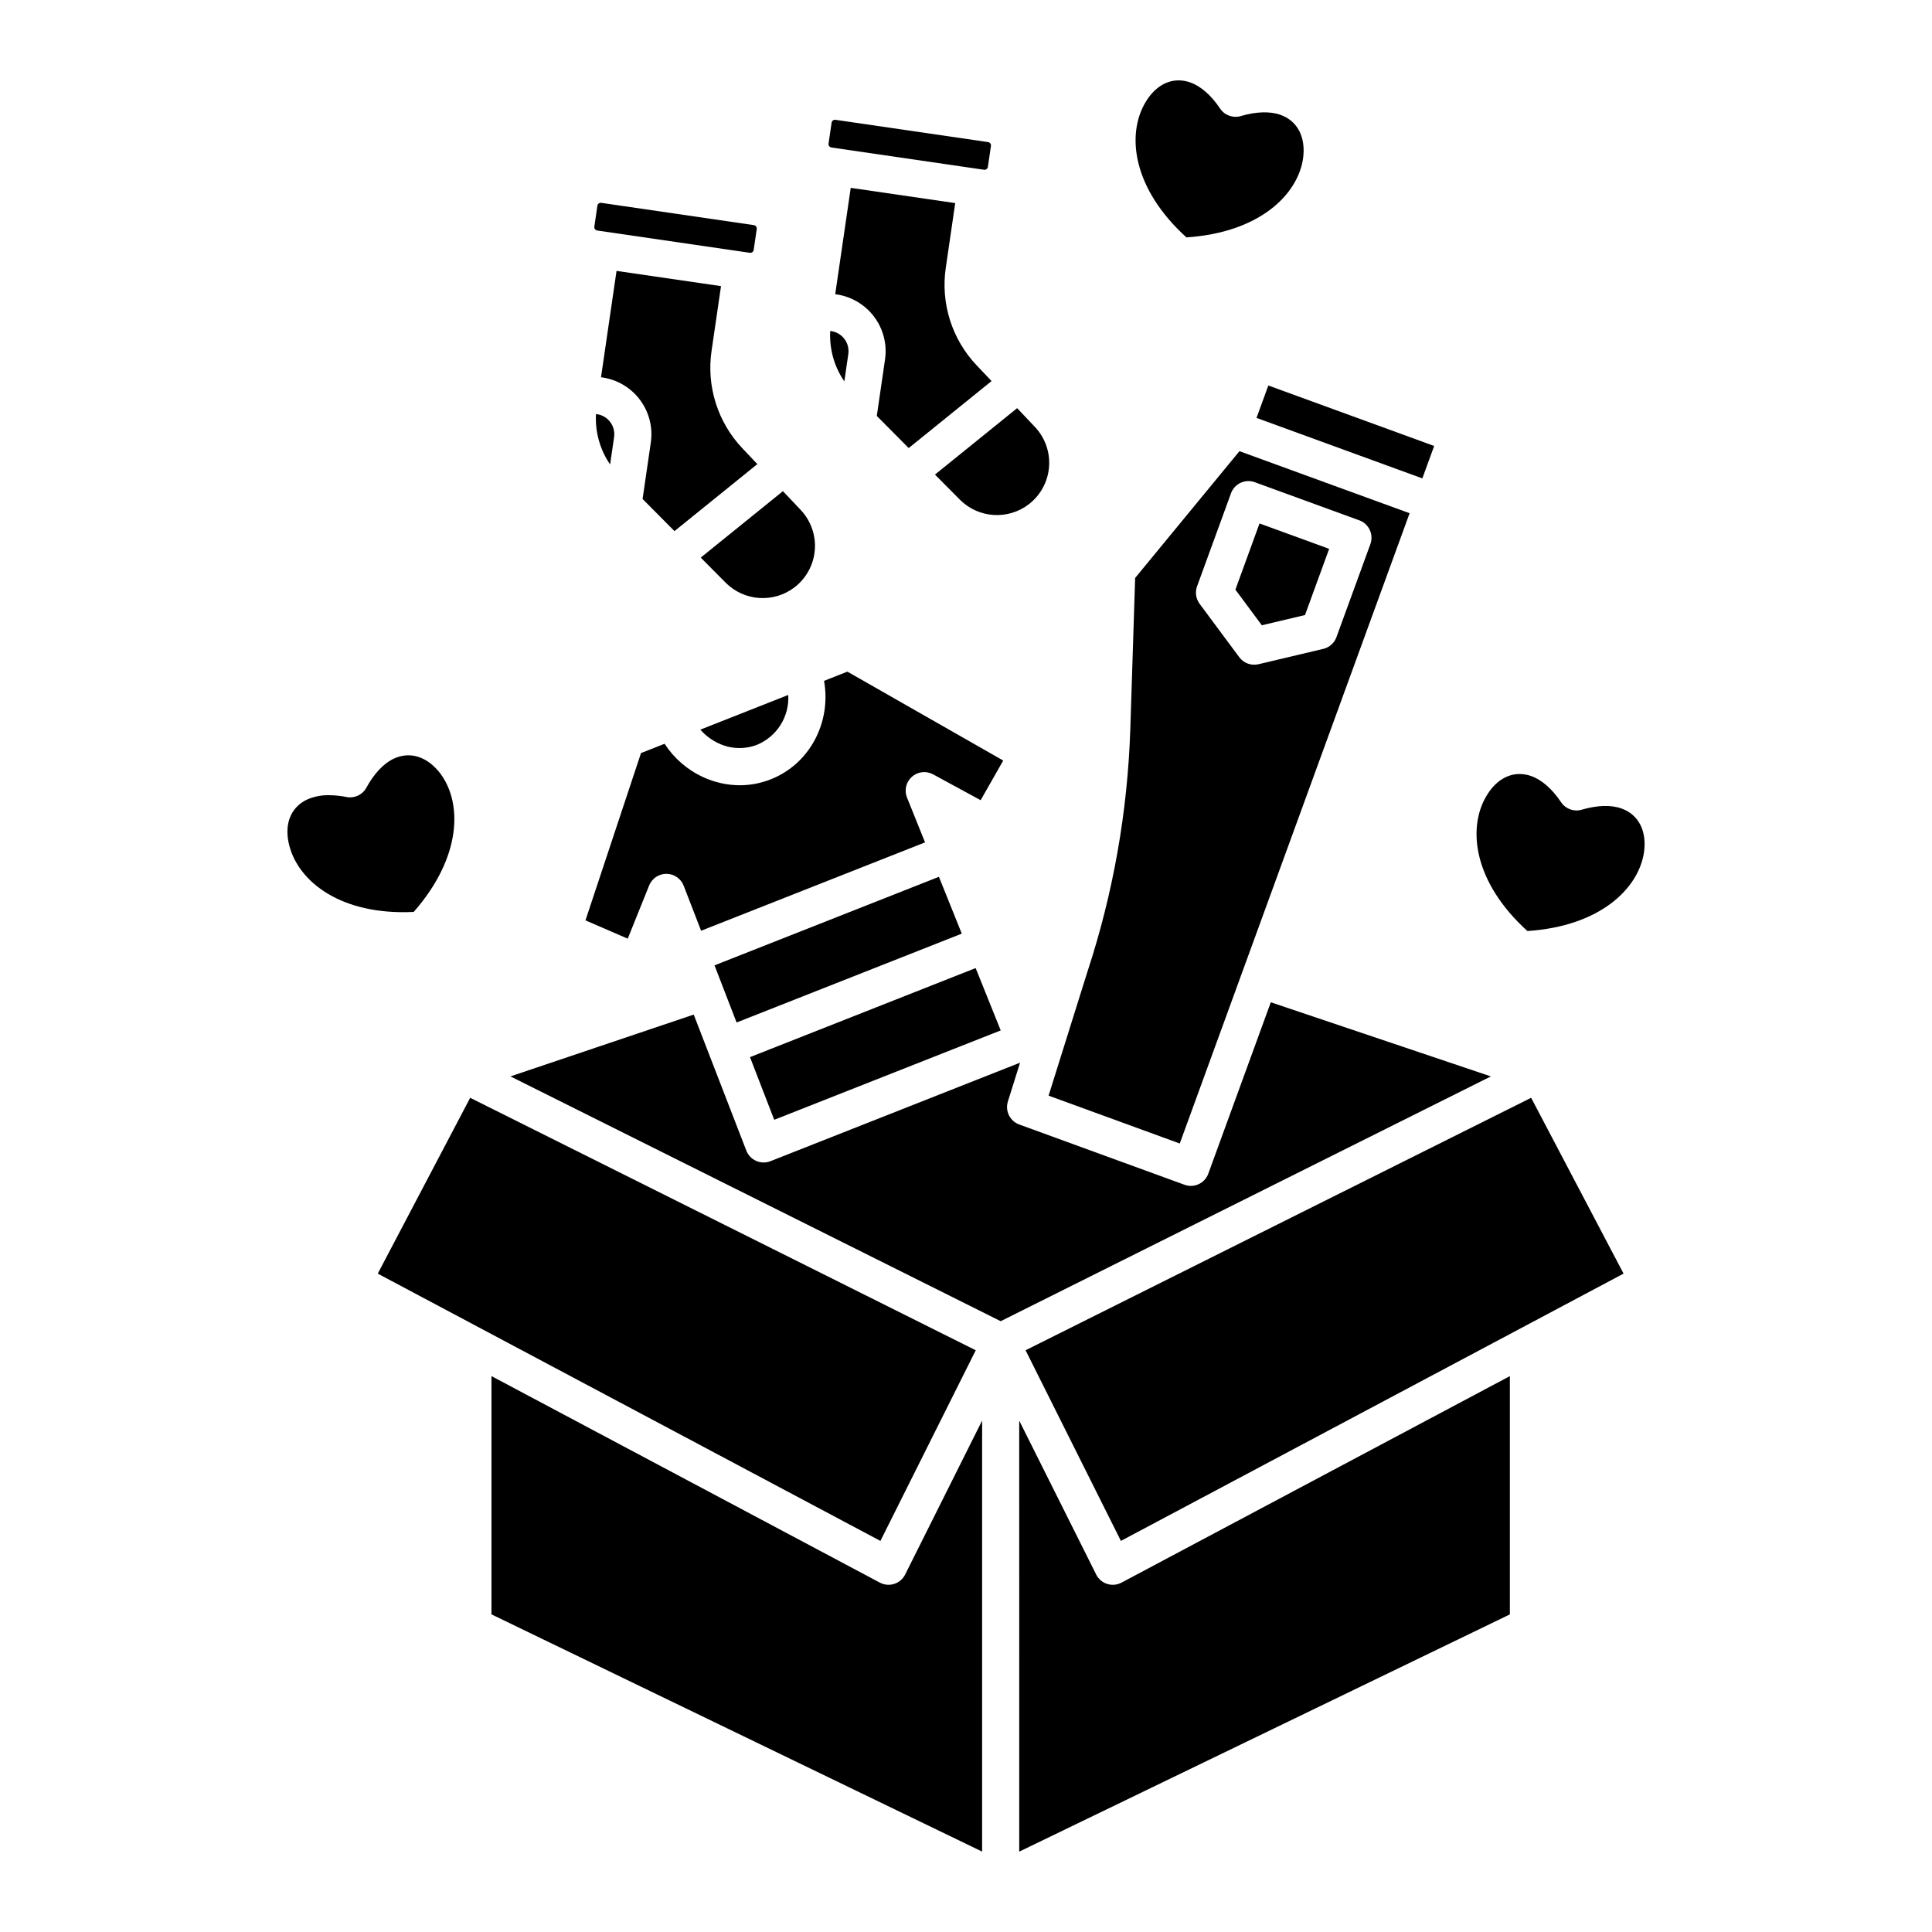 <?xml version="1.0" encoding="UTF-8"?>
<!-- Uploaded to: SVG Repo, www.svgrepo.com, Generator: SVG Repo Mixer Tools -->
<svg fill="#000000" width="800px" height="800px" version="1.1" viewBox="144 144 512 512" xmlns="http://www.w3.org/2000/svg">
 <g>
  <path d="m316.03 378.66c0.75-1.863 2.555-3.086 4.562-3.086h0.035c2.019 0.016 3.828 1.266 4.555 3.148l4.617 11.934 59.348-23.418-4.777-11.871h-0.004c-0.773-1.926-0.258-4.129 1.293-5.508 1.551-1.383 3.801-1.641 5.621-0.648l12.602 6.852 5.984-10.512-41.297-23.559-6.184 2.441c1.949 10.934-3.738 22-14.129 26.098-2.617 1.035-5.406 1.57-8.219 1.57-3.356-0.012-6.672-0.75-9.715-2.164-4.168-1.918-7.707-4.981-10.199-8.832l-6.25 2.469-14.715 44.332 11.199 4.852z"/>
  <path d="m409.2 417.07-6.644-16.52-59.801 23.602 6.422 16.605z"/>
  <path d="m333.35 399.83 5.856 15.141 59.676-23.547-6.062-15.062z"/>
  <path d="m456.65 447.04 60.91-167.03-45.094-16.445-27.641 33.602-1.277 39.969-0.004-0.004c-0.699 21.922-4.535 43.629-11.387 64.461l-10.27 32.766zm4.586-147.66 8.992-24.652h-0.004c0.449-1.227 1.363-2.227 2.547-2.777 1.184-0.551 2.535-0.609 3.762-0.16l27.695 10.102v-0.004c1.227 0.449 2.223 1.363 2.773 2.547 0.551 1.184 0.609 2.539 0.164 3.762l-8.992 24.652v0.004c-0.566 1.555-1.879 2.719-3.488 3.102l-17.172 4.07c-1.914 0.453-3.914-0.277-5.086-1.855l-10.523-14.168h0.004c-0.988-1.332-1.238-3.066-0.672-4.621z"/>
  <path d="m476.99 254.75 3.133-8.59 43.945 16.027-3.133 8.59z"/>
  <path d="m489.84 306.99 6.398-17.539-18.453-6.731-6.394 17.543 7.008 9.438z"/>
  <path d="m334.43 340.99c3.207 1.523 6.898 1.664 10.211 0.379 5.277-2.199 8.59-7.496 8.254-13.203l-23.297 9.195v-0.004c1.336 1.539 2.981 2.777 4.832 3.633z"/>
  <path d="m414.11 634.7 130.02-62.867v-63.148l-102.92 54.727c-1.168 0.625-2.543 0.746-3.805 0.344-1.266-0.402-2.312-1.301-2.906-2.488l-20.398-40.793z"/>
  <path d="m574.26 481.52-24.492-46.594-133.98 66.906 25.262 50.523z"/>
  <path d="m539.1 429.26-58.324-19.645-16.566 45.422h0.004c-0.93 2.555-3.754 3.867-6.309 2.938l-43.797-15.973c-2.469-0.898-3.793-3.582-3.008-6.094l3.223-10.285-66.141 26.102c-1.219 0.484-2.582 0.457-3.781-0.07-1.203-0.523-2.144-1.508-2.617-2.731l-13.941-36.047-48.57 16.379 129.92 64.875z"/>
  <path d="m380.97 563.75c-1.266 0.402-2.637 0.281-3.809-0.344l-102.92-54.727v63.145l130.03 62.867v-114.22l-20.398 40.793c-0.594 1.188-1.641 2.086-2.902 2.488z"/>
  <path d="m377.32 552.36 25.262-50.523-133.98-66.906-24.492 46.594z"/>
  <path d="m302.27 205.09 40.438 5.902v0.004c0.496 0.07 0.953-0.27 1.027-0.766l0.809-5.543c0.035-0.238-0.027-0.48-0.168-0.672-0.145-0.195-0.359-0.32-0.598-0.355l-40.438-5.902 0.004-0.004c-0.238-0.039-0.484 0.023-0.676 0.172-0.191 0.141-0.32 0.355-0.352 0.59l-0.809 5.543c-0.035 0.238 0.023 0.48 0.168 0.672 0.145 0.195 0.359 0.32 0.598 0.355z"/>
  <path d="m336.3 298.41c4.934 4.965 12.793 5.469 18.324 1.184 3.086-2.398 5.016-5.988 5.312-9.883 0.301-3.898-1.062-7.738-3.75-10.578l-4.703-4.969-21.777 17.605z"/>
  <path d="m302.2 253.76-0.258-0.039c-0.262 4.746 1.051 9.441 3.742 13.359l1.055-7.234c0.203-1.41-0.156-2.84-1.008-3.984-0.852-1.141-2.121-1.898-3.527-2.102z"/>
  <path d="m332.58 236.92 2.496-17.094-27.688-4.035-4.113 28.184 0.348 0.051c3.988 0.582 7.582 2.723 9.992 5.957 2.41 3.231 3.438 7.289 2.859 11.281l-2.184 14.973 8.453 8.512 21.961-17.754-3.914-4.133c-6.586-6.918-9.617-16.488-8.211-25.941z"/>
  <path d="m394.65 214.92 2.492-17.098-27.688-4.039-4.113 28.184 0.348 0.051v-0.004c3.988 0.586 7.582 2.731 9.992 5.965 2.41 3.231 3.441 7.289 2.863 11.277l-2.184 14.973 8.453 8.512 21.961-17.754-3.914-4.133v0.008c-6.586-6.922-9.617-16.492-8.211-25.941z"/>
  <path d="m398.37 276.41c4.934 4.965 12.793 5.469 18.324 1.184 3.086-2.398 5.019-5.988 5.316-9.883 0.297-3.898-1.066-7.738-3.754-10.578l-4.703-4.969-21.777 17.605z"/>
  <path d="m364.34 183.09 40.438 5.898-0.004 0.004c0.496 0.07 0.957-0.273 1.027-0.766l0.809-5.543c0.074-0.496-0.27-0.957-0.766-1.027l-40.438-5.902 0.004-0.004c-0.238-0.039-0.48 0.023-0.672 0.172-0.195 0.141-0.324 0.355-0.355 0.594l-0.809 5.543c-0.035 0.238 0.027 0.48 0.168 0.672 0.145 0.195 0.359 0.32 0.598 0.355z"/>
  <path d="m364.02 231.71c-0.266 4.746 1.047 9.445 3.738 13.359l1.051-7.234c0.426-2.934-1.605-5.656-4.535-6.09z"/>
  <path d="m458.41 206.91c19.379-1.277 29.48-11.316 30.91-20.867 0.793-5.672-1.457-10.016-6.019-11.625-2.746-0.969-6.465-0.848-10.473 0.34h0.004c-2.062 0.613-4.289-0.188-5.484-1.977-2.379-3.547-5.117-5.945-7.922-6.934v-0.004c-0.988-0.355-2.031-0.539-3.082-0.543-3.445 0-6.617 2.082-8.855 5.938-4.945 8.457-3.402 22.66 10.922 35.672z"/>
  <path d="m548.77 390.73c19.379-1.277 29.48-11.316 30.91-20.867 0.793-5.672-1.453-10.016-6.019-11.625-2.746-0.969-6.465-0.848-10.473 0.34h0.004c-2.066 0.613-4.289-0.188-5.488-1.977-2.379-3.547-5.117-5.945-7.922-6.934v-0.004c-0.988-0.355-2.031-0.539-3.082-0.543-3.445 0-6.617 2.082-8.855 5.941-4.945 8.453-3.406 22.656 10.926 35.668z"/>
  <path d="m253.64 385.67c12.793-14.605 12.848-28.844 7.102-36.613-3.445-4.57-8.113-6.055-12.477-3.965-2.629 1.258-5.172 3.973-7.164 7.644-1.027 1.895-3.168 2.898-5.277 2.481-1.52-0.309-3.066-0.469-4.617-0.48-2.027-0.051-4.039 0.355-5.891 1.18-4.375 2.094-6.109 6.676-4.629 12.258 2.488 9.473 13.621 18.434 32.953 17.496z"/>
 </g>
</svg>